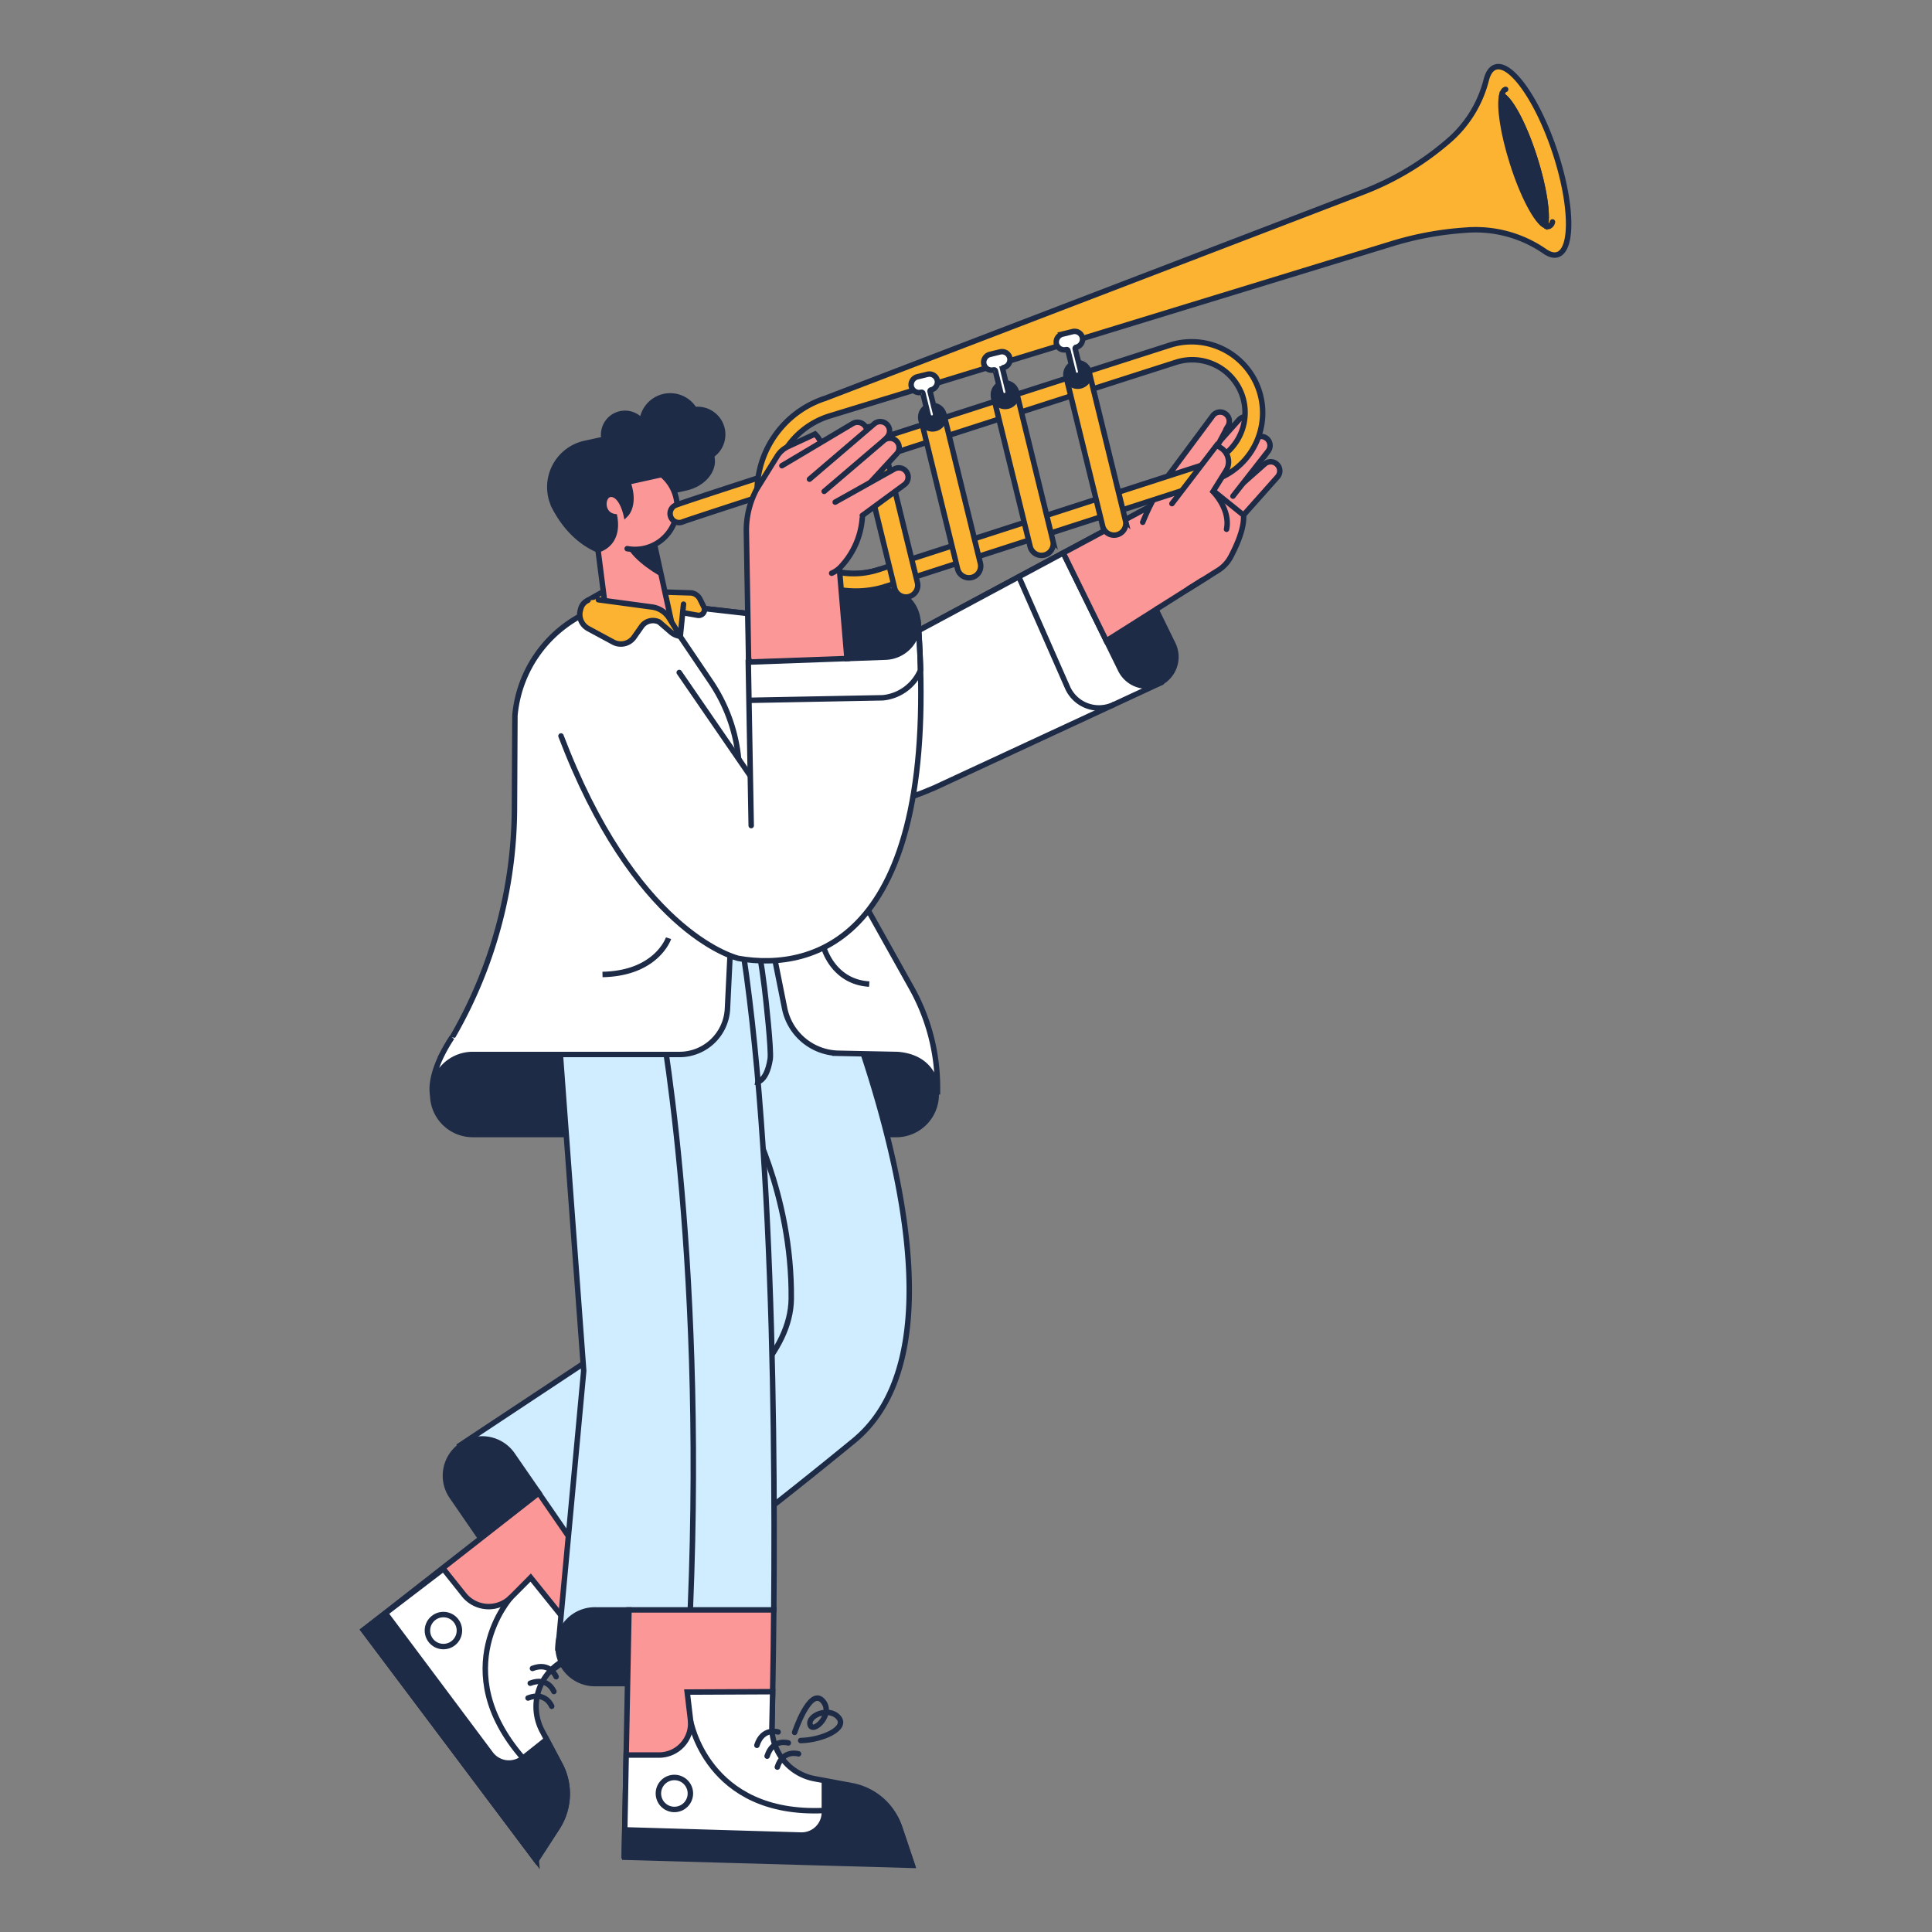 <svg fill="none" height="96" width="96" xmlns="http://www.w3.org/2000/svg"><rect width="100%" height="100%" fill="#808080" stroke="none"/><g stroke="#1d2b47" stroke-width=".271"><path d="m23.489 52.397h11.214v3.976h-11.213a1.989 1.989 0 1 1 0-3.978v.002z" fill="#1d2b47"/><path d="m44.593 56.374h-11.213v-3.976h11.214a1.989 1.989 0 0 1 0 3.976z" fill="#1d2b47"/><path d="m39.267 43.334-6.962 1.412 1.706 19.683-11.132 7.373 8.164 8.592a253.236 253.236 0 0 0 11.384-8.803c7.685-6.32-3.16-28.256-3.16-28.256z" fill="#cfedff"/><path d="m25.464 72.29a1.829 1.829 0 0 0 -2.54-.47 1.83 1.83 0 0 0 -.47 2.54l1.43 2.078 2.886-2.258z" fill="#1d2b47"/><path d="m31.044 80.396-4.275-6.209-2.887 2.258-5.827 4.555 8.588 11.42-.752-8.366s.806-.548 2.18-1.52c.812-.571 1.819-1.295 2.973-2.138z" fill="#fc9797"/><path d="m37.087 55.26s2.284 4.03 2.23 9.28c-.053 5.249-10.657 9.65-10.657 9.65"/><path d="m27.663 82.737c.398-.303.857-.652 1.366-1.042l-2.66-3.307-.972.978a1.571 1.571 0 0 1 -2.344-.127l-1.02-1.28-3.967 3.033 8.577 11.434 1.045-1.612c.61-.942.663-2.14.137-3.132l-.884-1.668a2.59 2.59 0 0 1 .722-3.277z" fill="#fff"/><path d="m27.687 90.814c.61-.942.663-2.14.138-3.132l-.665-1.253-1.175.934a1.13 1.13 0 0 1 -1.599-.207l-5.23-6.991-1.082.827 8.57 11.434z" fill="#1d2b47"/><path d="m25.391 79.367s-3.24 3.593.599 7.997"/><path d="m27.414 84.785s-.291-.752-1.176-.412m1.285-.322s-.292-.752-1.175-.412m1.285-.322s-.292-.753-1.176-.413" stroke-linecap="round"/><circle cx="22.033" cy="81.022" r=".795" stroke-linecap="round"/><path d="m36.004 42.614c-2.973-2.475-2.649-.117-3.818 1.38-.565.723-3.058-2.306-3.182-.479-.094 1.328-1.59 1.856-1.272 7.371l1.272 17.233-1.272 13.736 10.717-1.856c.09-10.419-.13-28.377-2.445-37.385z" fill="#cfedff"/><path d="m29.56 79.996a1.829 1.829 0 0 0 -1.294 3.124c.343.343.808.536 1.293.536h1.622l.07-3.659-1.692-.001z" fill="#1d2b47"/><path d="m38.298 87.977s.056-1.637.102-4.323c.019-1.066.036-2.298.048-3.658h-7.195l-.07 3.66-.163 8.545 10.71-.91-3.431-3.314z" fill="#fc9797"/><path d="m38.357 85.777.036-1.719-4.247.02.163 1.374a1.57 1.57 0 0 1 -1.56 1.755h-1.635l-.095 4.993 14.287.408-.612-1.821a3.095 3.095 0 0 0 -2.366-2.058l-1.856-.346a2.59 2.59 0 0 1 -2.115-2.606z" fill="#fff"/><path d="m44.721 90.867a3.095 3.095 0 0 0 -2.366-2.058l-1.393-.26v1.505a1.13 1.13 0 0 1 -1.162 1.129l-8.727-.258-.026 1.36 14.286.403z" fill="#1d2b47"/><path d="m34.305 85.458s.796 4.772 6.628 4.506"/><path d="m39.68 87.148s-.773-.242-1.055.658m.547-1.201s-.773-.242-1.055.658m.547-1.203s-.772-.24-1.055.664m1.875-.642s.744-2.232 1.375-1.587c.631.646-.464 1.682-.604 1.213-.14-.468.94-.918 1.411-.367.47.552-.823 1.123-1.881 1.146" stroke-linecap="round"/><circle cx="33.51" cy="89.116" r=".795" stroke-linecap="round"/><path d="m34.305 79.893c.742-18.028-1.59-29.906-1.59-29.906s1.802-.423 1.749-2.173m2.907-2.098s.314.916.618 3.393c.055.442.347 3.073.282 3.512-.198 1.257-.752 1.154-.752 1.154"/><path d="m50.291 34.803 9.673-6.115-2-3.968-12.504 6.71-13.89-1.579 2.365 6.62 5.479.722c3.794.5 7.643-.345 10.877-2.39zm10.378-7.95 2.812-3.159a.452.452 0 0 0 -.636-.639l-3.087 2.729.91 1.069z" fill="#fc9797" stroke-linecap="round"/></g><path d="m60.419 25.736.736-.94.354-.454 1.513-1.936a.453.453 0 0 0 -.676-.597l-2.905 2.917z" fill="#fc9797"/><path d="m61.265 24.653.244-.313 1.513-1.936a.453.453 0 0 0 -.676-.597l-2.905 2.917.977 1.012" stroke="#1d2b47" stroke-linecap="round" stroke-width=".271"/><path d="m59.854 24.879 2.421-3.467a.452.452 0 0 0 -.706-.56l-2.745 3.07z" fill="#fc9797"/><path d="m60.512 23.937 1.763-2.525a.452.452 0 0 0 -.706-.56l-2.745 3.07 1.03.957" stroke="#1d2b47" stroke-linecap="round" stroke-width=".271"/><path d="m59.372 24.257 1.647-3.093a.457.457 0 0 0 -.772-.487l-1.915 2.6z" fill="#fc9797"/><path d="m61.795 25.6-3.259-2.581-.456.552a7.494 7.494 0 0 0 -1.638 3.689l-.11.753 3.56.733 1.008-.636c.477-.531 1.007-2.28.896-2.39v-.12z" fill="#fc9797"/><path d="m60.195 24.312 1.6 1.288v.123c-.006.649-.388 1.47-.65 1.961a1.76 1.76 0 0 1 -.622.659l-1.46.913m.651-5.64 1.306-2.452a.457.457 0 0 0 -.773-.487l-2.186 2.942c-.52.722-.95 1.505-1.28 2.332" stroke="#1d2b47" stroke-linecap="round" stroke-width=".271"/><path d="m45.46 31.43-13.89-1.579 2.365 6.62 1.7 1.632c3.795.5 4.625 3.703 10.786 1.048l11.163-5.181-2.608-2.127-2.143-4.368-7.373 3.956z" fill="#fff" stroke="#1d2b47" stroke-linecap="round" stroke-width=".271"/><path d="m57.441 30.285-2.464 1.558.705 1.436a1.45 1.45 0 0 0 1.94.664 1.45 1.45 0 0 0 .659-1.94z" fill="#1d2b47" stroke="#1d2b47" stroke-linecap="round" stroke-width=".271"/><path d="m55.388 26.103-2.556 1.372 2.143 4.368 2.465-1.558" fill="#fc9797"/><path d="m55.388 26.103-2.556 1.372 2.143 4.368 2.465-1.558" stroke="#1d2b47" stroke-linecap="round" stroke-width=".271"/><path d="m26.484 46.205 12.236-1.265-2.258-11.36a4.824 4.824 0 0 0 -5.227-3.858 4.825 4.825 0 0 0 -4.327 4.624l-.424 11.858z" fill="#fff"/><path d="m26.484 46.205 14.583-1.39-5.09-11.613c-.485-2.446-2.258-3.736-4.74-3.48a4.825 4.825 0 0 0 -4.327 4.623z" fill="#fff"/><path d="m31.24 29.722a4.825 4.825 0 0 0 -4.328 4.624l-.428 11.859 12.236-1.265-1.573-6.066" stroke="#1d2b47" stroke-linecap="round" stroke-width=".271"/><path d="m33.645 31.4 1.675 2.481a8.288 8.288 0 0 1 1.411 4.234l-.584 12.012a2.387 2.387 0 0 1 -2.383 2.27h-11.784l.565-.977c1.96-3.427 3-7.302 3.018-11.25l.023-4.61a6.254 6.254 0 0 1 3.637-5.146l.87-.396 2.81.584.742.797z" fill="#fff" stroke="#1d2b47" stroke-linecap="round" stroke-width=".271"/><path d="m30.092 29.332 4.254.129c.188.023.35.139.435.308l.195.393a.288.288 0 0 1 -.308.412l-1.358-.24-4.226-.26c-.004 0-.159-.053.16-.265z" fill="#fcb332" stroke="#1d2b47" stroke-linecap="round" stroke-width=".271"/><path d="m46.583 54.385s.053-1.829-1.989-1.988l-2.932-.06a2.788 2.788 0 0 1 -2.676-2.24l-1.47-7.35 4.56.583 3.216 5.753a10.134 10.134 0 0 1 1.291 4.95z" fill="#fff" stroke="#1d2b47" stroke-width=".271"/><path d="m31.047 29.543 2.757 2.07.16-1.592" fill="#fcb332"/><path d="m31.047 29.543 2.757 2.07.16-1.592" stroke="#1d2b47" stroke-linecap="round" stroke-width=".271"/><path d="m35.075 21.364.295 1.345c.144.659-.436 1.346-1.295 1.534l-1.293.282-.587-1.45 2.88-1.71z" fill="#1d2b47" stroke="#1d2b47" stroke-linecap="round" stroke-width=".271"/><circle cx="34.664" cy="21.59" fill="#1d2b47" r="1.246" stroke="#1d2b47" stroke-linecap="round" stroke-width=".271"/><path d="m29.496 25.627.618 4.805 3.243.429-1.26-5.75" fill="#fc9797"/><path d="m33.357 30.86-1.26-5.749m-2.601.516.618 4.805" stroke="#1d2b47" stroke-linecap="round" stroke-width=".271"/><path d="m32.52 27.058s-.76.244-1.41.006c.348.846 1.76 1.599 1.76 1.599z" fill="#1d2b47"/><circle cx="31.543" cy="25.204" fill="#fc9797" r="2.094"/><path d="m31.164 27.263a2.095 2.095 0 1 0 -.059-4.105" stroke="#1d2b47" stroke-linecap="round" stroke-width=".271"/><path d="m29.064 22.034.956-.209a1.06 1.06 0 0 1 1.882-.864 1.405 1.405 0 0 1 2.772-.188l.006.027a2.331 2.331 0 0 1 -1.78 2.778l-1.708.376c.405 1.105-.085 1.593-.085 1.593s-.204-.932-.705-.985c-.5-.054-.595.999.135 1.11.255 1.411-.833 1.648-.833 1.648-1.013-.444-1.683-1.251-2.124-2.077a2.22 2.22 0 0 1 1.484-3.21z" fill="#1d2b47" stroke="#1d2b47" stroke-width=".271"/><path d="m29.22 29.827a.638.638 0 0 0 -.362.415l-.02.078a.8.8 0 0 0 .392.916l1.241.67a.8.8 0 0 0 1.035-.246l.372-.53a.693.693 0 0 1 .879-.221l.578.5a.87.87 0 0 0 .427.2c.028.005.044.006.042 0l-.565-.917a1.196 1.196 0 0 0 -.842-.53l-2.664-.36" fill="#fcb332"/><path d="m29.22 29.827a.638.638 0 0 0 -.362.415l-.02.078a.8.8 0 0 0 .392.916l1.241.67a.8.8 0 0 0 1.035-.246l.372-.53a.693.693 0 0 1 .879-.221l.578.5a.87.87 0 0 0 .427.2c.028.005.044.006.042 0l-.565-.917a1.196 1.196 0 0 0 -.842-.53l-2.664-.36" stroke="#1d2b47" stroke-linecap="round" stroke-width=".271"/><path d="m27.875 36.57c.102.267.204.527.308.781 3.729 9.204 8.514 10.273 8.514 10.273 3.774.658 10.058-.983 8.928-16.676l-8.444 1.945.07 5.611-3.212-4.67" fill="#fff"/><path d="m45.624 30.944c.059.82.098 1.605.118 2.352a2.272 2.272 0 0 1 -1.882 1.377l-6.61.125" stroke="#1d2b47" stroke-linecap="round" stroke-width=".271"/><path d="m27.875 36.57c.102.267.204.527.308.781 3.729 9.204 8.514 10.273 8.514 10.273 3.774.658 10.058-.982 8.928-16.676l-8.444 1.945.146 8.13" stroke="#1d2b47" stroke-linecap="round" stroke-width=".271"/><path d="m43.886 29.315a1.67 1.67 0 1 1 .12 3.338l-1.922.07-.361-3.33z" fill="#1d2b47" stroke="#1d2b47" stroke-linecap="round" stroke-width=".271"/><path d="m42.45 29.394a4.921 4.921 0 0 1 -4.67-3.376l.855-.282a4.014 4.014 0 0 0 5.038 2.563l16.375-5.291a2.64 2.64 0 0 0 1.705-3.275 2.628 2.628 0 0 0 -3.31-1.733c-7.695 2.46-23.865 7.68-24.502 7.924a.45.45 0 0 1 -.422-.794c.07-.043.15-.094 9.664-3.167 5.156-1.667 11.317-3.65 14.978-4.821a3.532 3.532 0 0 1 2.164 6.724l-16.37 5.29a4.875 4.875 0 0 1 -1.505.238z" fill="#fcb332" stroke="#1d2b47" stroke-linecap="round" stroke-width=".271"/><path d="m43.672 28.299a4.007 4.007 0 1 1 -2.433-7.635l27.95-8.561a16.029 16.029 0 0 1 3.534-.659l.222-.016a6.027 6.027 0 0 1 3.826 1.07c.23.155.444.213.628.152.778-.26.715-2.552-.14-5.122-.856-2.57-2.18-4.451-2.956-4.192-.213.07-.362.292-.45.63a5.903 5.903 0 0 1 -1.93 3.08l-.215.18a14.224 14.224 0 0 1 -3.962 2.311l-26.766 10.264h-.006a4.91 4.91 0 0 0 2.98 9.356" fill="#fcb332"/><path d="m43.672 28.299a4.007 4.007 0 1 1 -2.433-7.635l27.95-8.561a16.029 16.029 0 0 1 3.534-.659l.222-.016a6.027 6.027 0 0 1 3.826 1.07c.23.155.444.213.628.152.778-.26.715-2.552-.14-5.122-.856-2.57-2.18-4.451-2.956-4.192-.213.07-.362.292-.45.63a5.903 5.903 0 0 1 -1.93 3.08l-.215.18a14.224 14.224 0 0 1 -3.962 2.311l-26.766 10.264h-.006a4.91 4.91 0 0 0 2.98 9.356" stroke="#1d2b47" stroke-linecap="round" stroke-width=".271"/><path d="m41.706 28.219.38 4.503-4.874.176-.048-3.34-.02-1.413" fill="#fc9797"/><path d="m41.706 28.219.38 4.503-4.874.176-.048-3.34-.02-1.413m.105 10.36-3.499-5.09" stroke="#1d2b47" stroke-linecap="round" stroke-width=".271"/><path d="m50.625 28.658 2.419 5.5a1.706 1.706 0 0 0 2.28.86" fill="#fff"/><path d="m50.625 28.658 2.419 5.5a1.706 1.706 0 0 0 2.28.86" stroke="#1d2b47" stroke-linecap="round" stroke-width=".271"/><path d="m41.415 27.806-.506-.205-2.598-1.936 2.717.547c-.377-1.828-1.788-2.226-1.788-2.226l1.203-.507c.174-.42.752-1.247.057-1.912l-1.343.622c-.222.104-.41.27-.539.478l-1.013 1.63a4.307 4.307 0 0 0 -.517 2.17l.11 6.417" fill="#fc9797"/><path d="m41.415 27.806-.506-.205-2.598-1.936 2.717.547c-.377-1.828-1.788-2.226-1.788-2.226l1.203-.507c.174-.42.752-1.247.057-1.912l-1.343.622c-.222.104-.41.27-.539.478l-1.013 1.63a4.307 4.307 0 0 0 -.517 2.17l.11 6.417" stroke="#1d2b47" stroke-width=".271"/><path d="m42.666 21.924a.583.583 0 1 1 1.133-.278l1.786 7.297a.583.583 0 1 1 -1.133.277z" fill="#fcb332" stroke="#1d2b47" stroke-linecap="round" stroke-width=".271"/><path d="m42.857 25.594-3.146-2.97-.349.208a2.33 2.33 0 0 0 -1.098 1.585l-.58 3.215 3.091 1.094.77-.369a3.895 3.895 0 0 0 1.303-2.634l.01-.13z" fill="#fc9797"/><path d="m40.149 24.104 2.76-2.296a.47.47 0 0 0 .072-.646.47.47 0 0 0 -.616-.114l-2.822 1.724z" fill="#fc9797"/><path d="m40.88 23.52 2.028-1.71a.47.47 0 0 0 .072-.646.47.47 0 0 0 -.615-.114l-3.513 2.091" stroke="#1d2b47" stroke-linecap="round" stroke-width=".271"/><path d="m41.132 24.922 2.934-3.187a.462.462 0 0 0 -.641-.665l-3.206 2.74z" fill="#fc9797"/><path d="m41.933 24.056 2.137-2.321a.462.462 0 0 0 -.641-.665l-3.206 2.74" stroke="#1d2b47" stroke-linecap="round" stroke-width=".271"/><path d="m41.601 25.757.83-.902.4-.433 1.705-1.85a.462.462 0 0 0 -.64-.666l-3.209 2.737z" fill="#fc9797"/><path d="m42.554 24.722.276-.3 1.706-1.85a.462.462 0 0 0 -.641-.666l-2.942 2.51m1.905 1.178-.01.126a3.969 3.969 0 0 1 -1.086 2.461 1.379 1.379 0 0 1 -.438.302" stroke="#1d2b47" stroke-linecap="round" stroke-width=".271"/><path d="m41.428 26.634 3.503-2.548a.462.462 0 0 0 -.498-.777l-3.683 2.055.376.7z" fill="#fc9797"/><path d="m42.846 25.616 2.085-1.53a.462.462 0 0 0 -.498-.777l-2.933 1.641" stroke="#1d2b47" stroke-linecap="round" stroke-width=".271"/><path d="m45.795 20.97a.583.583 0 1 1 1.133-.278l1.786 7.297a.583.583 0 1 1 -1.133.277l-1.786-7.297z" fill="#fcb332" stroke="#1d2b47" stroke-linecap="round" stroke-width=".271"/><path d="m45.767 20.867a.583.583 0 1 1 1.134-.277.583.583 0 0 1 -1.134.277z" fill="#1d2b47" stroke="#1d2b47" stroke-linecap="round" stroke-width=".271"/><path d="m46.09 18.598-.5.123a.41.41 0 0 0 -.31.47.397.397 0 0 0 .483.303h.016a.063.063 0 0 1 .077.046l.269 1.098a.188.188 0 0 0 .224.136.188.188 0 0 0 .136-.225l-.27-1.098a.063.063 0 0 1 .047-.075.41.41 0 0 0 .317-.437.398.398 0 0 0 -.49-.34z" fill="#fff" stroke="#1d2b47" stroke-linecap="round" stroke-width=".271"/><path d="m49.4 19.856a.583.583 0 1 1 1.133-.277l1.786 7.297a.583.583 0 1 1 -1.133.277z" fill="#fcb332" stroke="#1d2b47" stroke-linecap="round" stroke-width=".271"/><path d="m49.377 19.753a.583.583 0 1 1 1.133-.278.583.583 0 0 1 -1.133.278z" fill="#1d2b47" stroke="#1d2b47" stroke-linecap="round" stroke-width=".271"/><path d="m49.695 17.485-.499.123a.407.407 0 0 0 -.31.47.398.398 0 0 0 .483.304h.016a.063.063 0 0 1 .076.046l.269 1.098a.188.188 0 0 0 .224.135.188.188 0 0 0 .136-.224l-.268-1.098a.063.063 0 0 1 .046-.076.407.407 0 0 0 .316-.437.397.397 0 0 0 -.49-.34z" fill="#fff" stroke="#1d2b47" stroke-linecap="round" stroke-width=".271"/><path d="m53.006 18.849a.583.583 0 0 1 1.133-.278l1.786 7.297a.583.583 0 0 1 -1.134.278z" fill="#fcb332" stroke="#1d2b47" stroke-linecap="round" stroke-width=".271"/><path d="m52.982 18.746a.583.583 0 1 1 1.133-.277.583.583 0 0 1 -1.133.277z" fill="#1d2b47" stroke="#1d2b47" stroke-linecap="round" stroke-width=".271"/><path d="m53.3 16.478-.499.122a.41.41 0 0 0 -.31.47.398.398 0 0 0 .483.304h.016a.063.063 0 0 1 .076.046l.27 1.098a.188.188 0 0 0 .224.136.188.188 0 0 0 .136-.224l-.27-1.1a.064.064 0 0 1 .047-.076.408.408 0 0 0 .317-.437.397.397 0 0 0 -.49-.34z" fill="#fff" stroke="#1d2b47" stroke-linecap="round" stroke-width=".271"/><path d="m58.666 27.014 2.258-3.63a.821.821 0 0 0 -.244-1.119l-.22-.146-3.081 4.038z" fill="#fc9797"/><path d="m58.234 25.025 2.224-2.905.22.145c.37.246.478.742.243 1.12l-.648 1.041s.879.87.673 1.873m13.867-21.858c-.094.028-.153.13-.188.292.44.22 1.123 1.505 1.64 3.142.463 1.466.658 2.778.523 3.348a.239.239 0 0 0 .18.027.307.307 0 0 0 .173-.223" stroke="#1d2b47" stroke-linecap="round" stroke-width=".271"/><path d="m76.262 7.873c-.517-1.635-1.2-2.921-1.639-3.142-.133.569.06 1.881.523 3.347.512 1.632 1.2 2.921 1.64 3.143.132-.57-.061-1.882-.524-3.348z" fill="#1d2b47" stroke="#1d2b47" stroke-linecap="round" stroke-width=".271"/><path d="m29.773 52.397h-6.283a1.99 1.99 0 0 0 -1.99 1.988s-.264-.98.956-2.836" fill="#fff"/><path d="m29.773 52.397h-6.283a1.99 1.99 0 0 0 -1.99 1.988s-.264-.98.956-2.836m10.764-4.931s-.582 1.749-3.282 1.803m10.996-1.342s.451 1.712 2.258 1.819" stroke="#1d2b47" stroke-width=".271"/></svg>